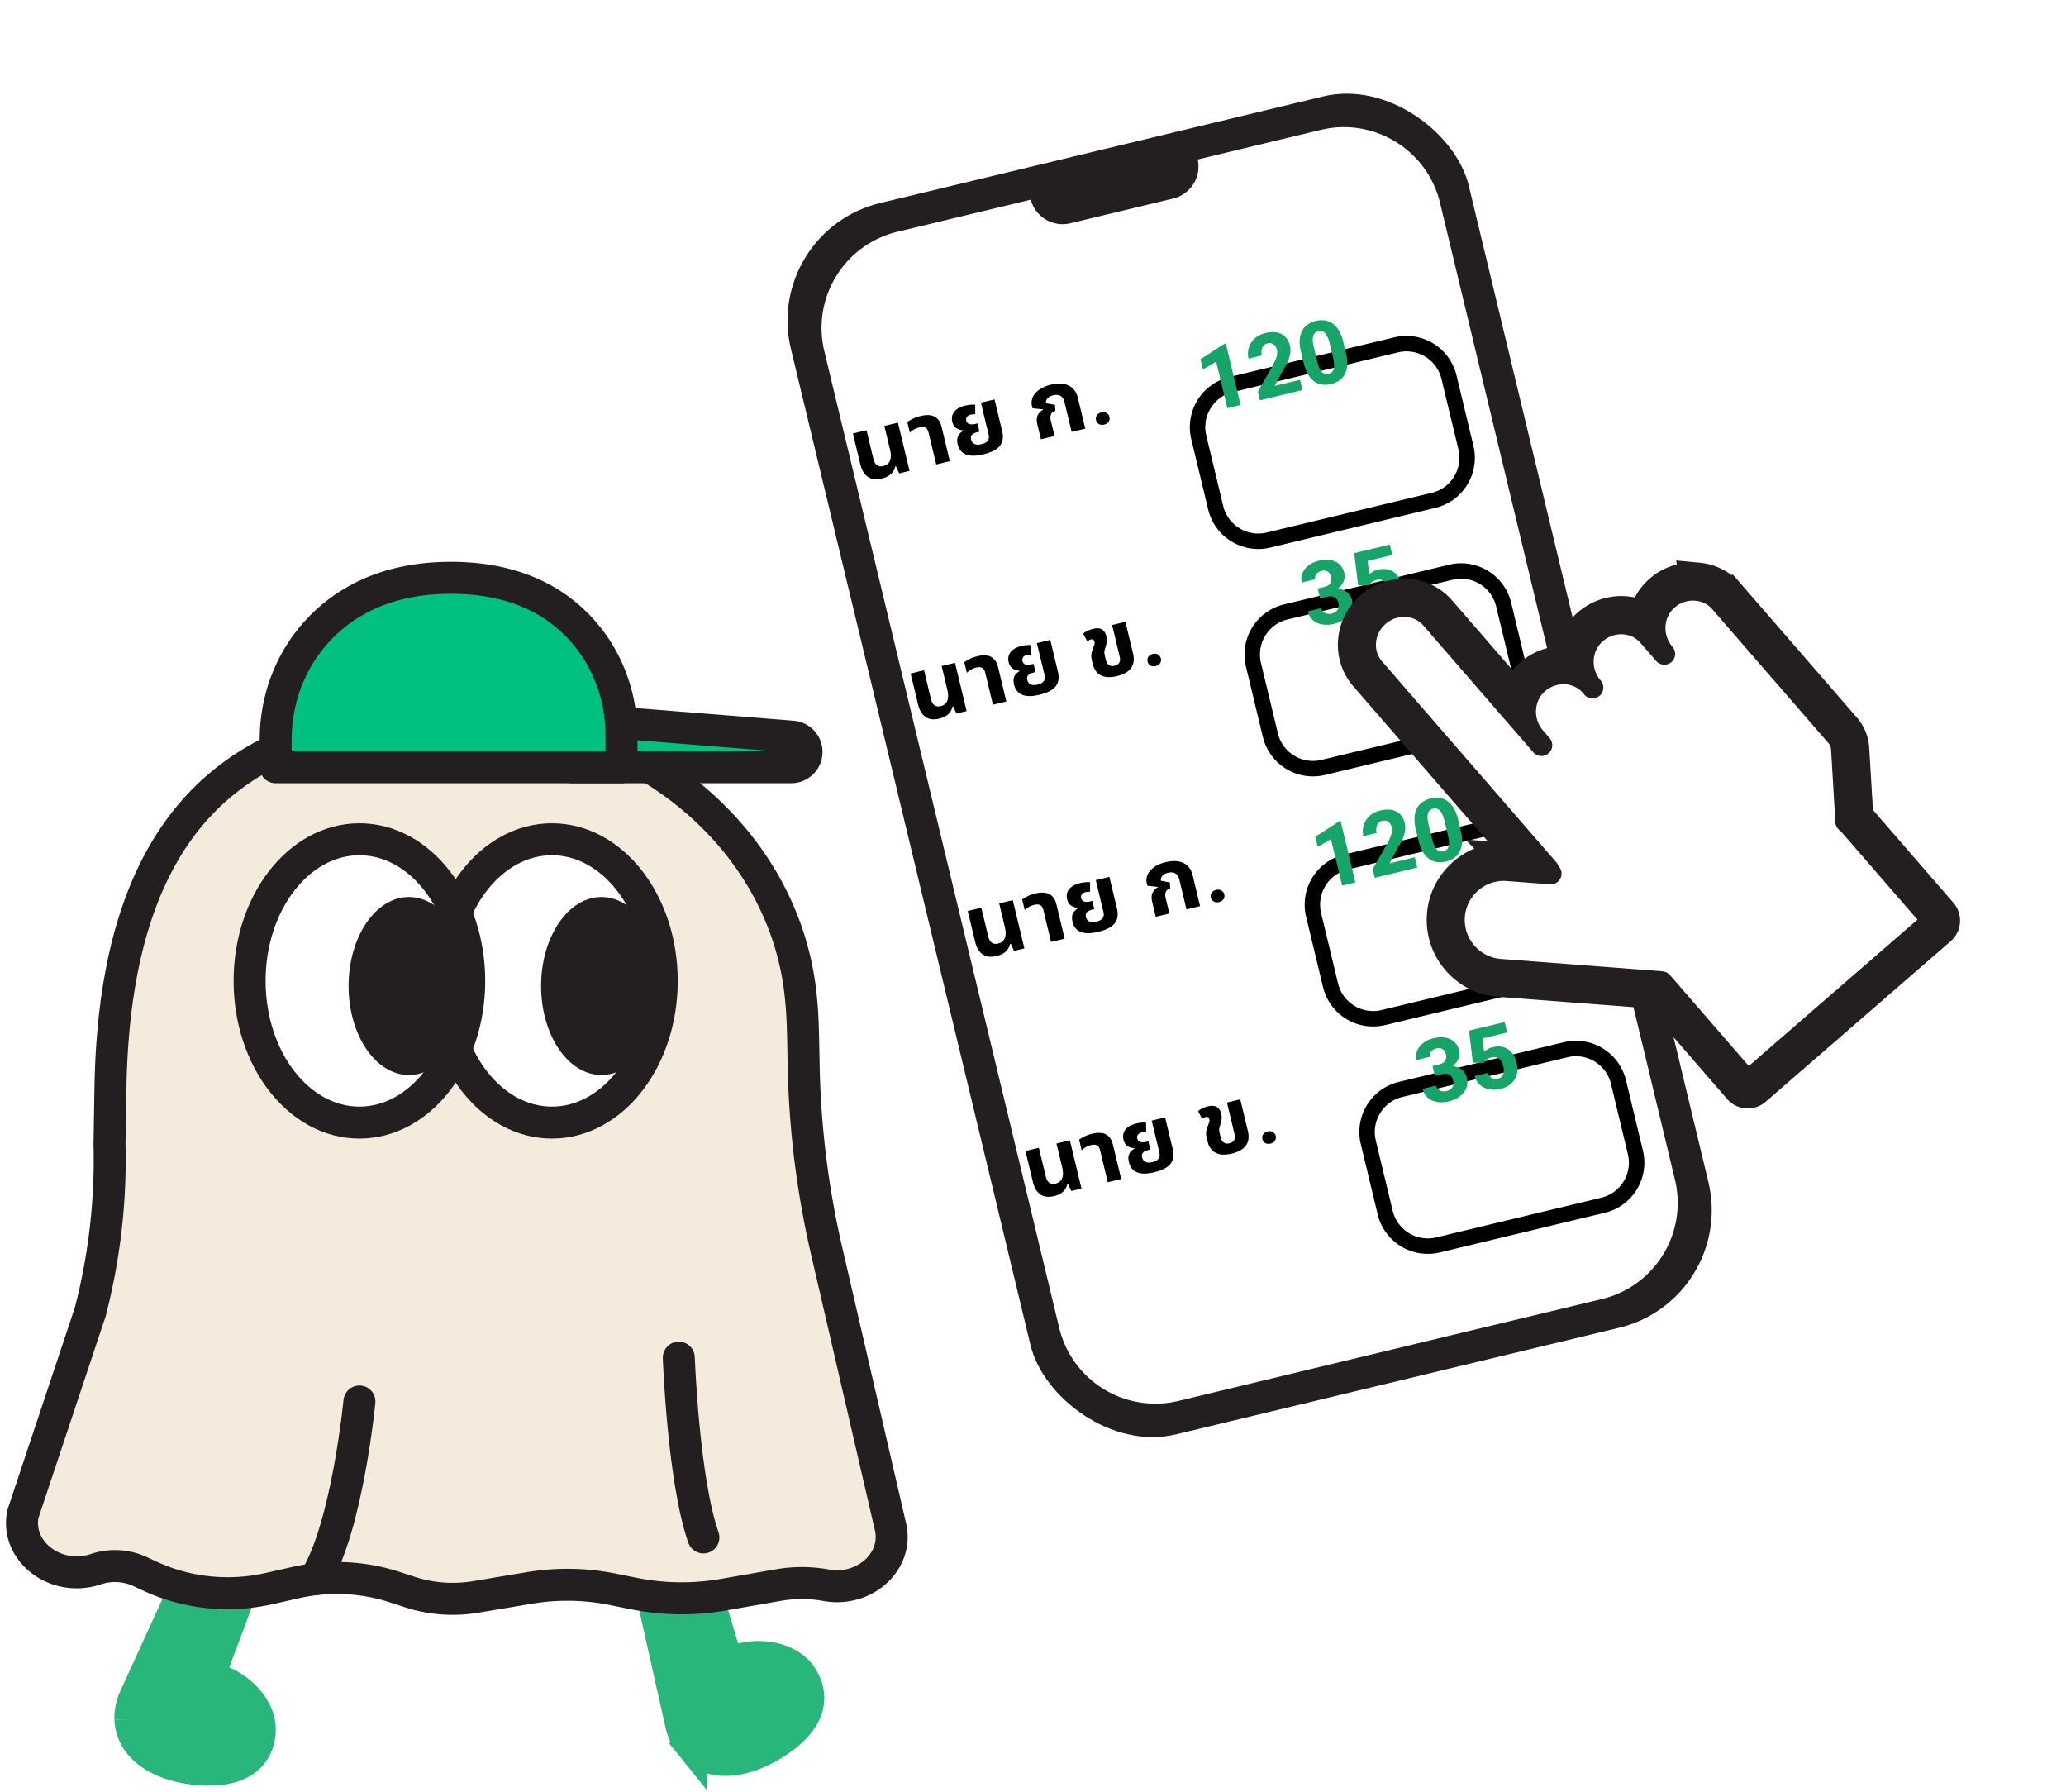 <svg xmlns="http://www.w3.org/2000/svg" xmlns:xlink="http://www.w3.org/1999/xlink" width="188" height="163" fill="none" xmlns:v="https://vecta.io/nano"><style><![CDATA[.B{fill:#fff}.C{fill:#000}.D{stroke-width:2.91}.E{stroke-miterlimit:10}.F{color-interpolation-filters:sRGB}.G{flood-opacity:0}.H{fill:#231f20}.I{fill-rule:evenodd}.J{fill:#16a468}.K{stroke:#231f20}.L{fill:#f4ebdc}.M{stroke-linecap:round}]]></style><g filter="url(#A)"><rect x="63.795" y="15.674" width="64.445" height="116.215" rx="11.5" transform="rotate(346.475 63.795 15.674)" stroke="#fff" class="H"/><path d="M70.009 26.941a9 9 0 0 1 6.646-10.855l38.531-9.268c4.833-1.162 9.693 1.813 10.856 6.646l21.375 88.866c1.162 4.832-1.813 9.692-6.646 10.855l-38.531 9.268a9 9 0 0 1-10.855-6.646L70.009 26.941z" class="B"/><path d="M88.568 12.215l15.196-3.655.212.882a3 3 0 0 1-2.215 3.618l-9.362 2.252a3 3 0 0 1-3.618-2.215l-.212-.882z" class="H"/></g><g filter="url(#B)" class="B"><path d="M101.404 32.962a4.69 4.69 0 0 1 3.456-5.659l15.028-3.615a4.69 4.69 0 0 1 5.651 3.468l1.537 6.389a4.69 4.69 0 0 1-3.456 5.659l-15.028 3.615a4.69 4.69 0 0 1-5.651-3.468l-1.537-6.389z"/></g><g filter="url(#B)" class="C I"><path d="M120.217 25.057l-15.027 3.614c-1.761.424-2.844 2.197-2.42 3.961l1.537 6.389c.424 1.764 2.196 2.851 3.956 2.428l15.027-3.615c1.761-.423 2.844-2.197 2.42-3.961l-1.537-6.389c-.424-1.764-2.196-2.851-3.956-2.427zm-15.357 2.246a4.69 4.69 0 0 0-3.456 5.659l1.537 6.389a4.69 4.69 0 0 0 5.651 3.468l15.028-3.615a4.69 4.69 0 0 0 3.456-5.659l-1.537-6.389a4.69 4.69 0 0 0-5.651-3.468l-15.028 3.615z"/></g><path d="M80.23 43.536c-.335.081-.633.087-.893.02a1.3 1.3 0 0 1-.656-.444c-.176-.223-.307-.516-.395-.879l-.672-2.795 1.237-.297.622 2.587c.071.294.182.493.335.597s.345.129.576.073c.291-.07.491-.231.599-.483.107-.257.106-.613-.004-1.067l-.505-2.098 1.237-.297 1.056 4.389-.94.226-.294-.641-.074.018a1.24 1.24 0 0 1-.357.654c-.191.198-.481.344-.871.438zm4.965-1.278l-.697-2.899c-.054-.224-.148-.374-.282-.449s-.314-.085-.556-.027a1.73 1.73 0 0 0-.486.193 2.74 2.74 0 0 0-.378.277l-.231-.961c.108-.083.266-.177.473-.283a3.45 3.45 0 0 1 .756-.267c.302-.073.579-.094.831-.064s.476.129.656.3c.185.165.319.42.403.767l.749 3.115-1.237.297zm4.325-.931c-.495.119-.904.158-1.228.117s-.581-.157-.769-.332a1.35 1.35 0 0 1-.371-.673c-.056-.235-.066-.433-.03-.594a.89.89 0 0 1 .21-.398 1.13 1.13 0 0 1 .324-.248l-.012-.048a1.64 1.64 0 0 1-.405-.089c-.133-.047-.254-.125-.362-.235-.102-.111-.177-.263-.223-.455-.047-.198-.045-.393.007-.586a1.06 1.06 0 0 1 .372-.522c.189-.158.459-.28.811-.364a3.08 3.08 0 0 1 .504-.079c.165-.017.296-.015.394.007l.005.855c-.046 0-.11.004-.189.012-.075.001-.151.011-.228.029-.17.041-.287.111-.35.211a.39.39 0 0 0-.052.326c.031.128.09.218.178.27a.6.6 0 0 0 .307.079 1.61 1.61 0 0 0 .364-.045l.173-.042.179.745-.173.042c-.236.057-.405.14-.507.249-.096.108-.123.252-.079.434a.7.7 0 0 0 .135.272.62.62 0 0 0 .303.173c.13.031.302.021.516-.031.203-.049.356-.117.457-.203s.165-.184.191-.292.023-.231-.007-.354l-.703-2.923 1.237-.297.694 2.883c.132.55.062.996-.21 1.338s-.755.597-1.464.767zm5.203-1.361l-.322-1.337c-.081-.336-.075-.612.019-.827s.258-.39.493-.525v-.034l-.957-.1-.05-.208a1.23 1.23 0 0 1 .066-.778c.107-.257.299-.487.576-.689.281-.209.645-.367 1.09-.474.418-.1.793-.123 1.126-.068a1.52 1.52 0 0 1 .836.392c.23.205.39.496.481.876l.674 2.803-1.237.297-.657-2.731c-.064-.267-.187-.449-.367-.547-.175-.099-.395-.117-.658-.053-.253.061-.43.16-.53.297a.53.53 0 0 0-.116.426l.813.152.034.542c-.195.058-.327.163-.395.315s-.076.337-.023.556l.341 1.418-1.237.297zm5.011-1.739c-.038-.156-.014-.301.07-.435s.221-.223.409-.268.349-.028.485.053.222.199.26.355a.54.54 0 0 1-.071.431c-.085.131-.221.219-.409.264s-.35.029-.485-.049a.54.54 0 0 1-.259-.351zM85.46 65.378c-.331.08-.625.085-.882.017-.253-.075-.469-.223-.649-.446-.174-.223-.305-.517-.392-.88l-.672-2.795 1.219-.293.622 2.587c.071.294.182.493.333.598s.341.13.569.075a.8.8 0 0 0 .59-.481c.105-.257.102-.612-.007-1.066l-.505-2.098 1.219-.293 1.056 4.389-.927.223-.292-.641-.073.018c-.041.236-.158.453-.351.652-.187.198-.474.343-.859.435zm4.895-1.263l-.697-2.899c-.054-.224-.147-.374-.28-.449-.127-.077-.31-.086-.549-.029-.179.043-.338.107-.479.191a2.6 2.6 0 0 0-.372.276l-.231-.961a3.2 3.2 0 0 1 .465-.282c.204-.105.452-.194.745-.264a2.3 2.3 0 0 1 .819-.062c.254.029.47.13.649.301.183.165.316.421.4.768l.749 3.115-1.219.293zm4.266-.915c-.488.117-.892.155-1.211.113s-.574-.158-.76-.334a1.37 1.37 0 0 1-.368-.674c-.056-.235-.067-.433-.031-.594.041-.162.11-.295.206-.397a1.09 1.09 0 0 1 .319-.246l-.012-.048c-.135-.013-.268-.043-.4-.09a.94.94 0 0 1-.358-.236c-.101-.111-.175-.263-.221-.455a1.18 1.18 0 0 1 .005-.586 1.05 1.05 0 0 1 .365-.52c.186-.158.452-.278.799-.362a2.99 2.99 0 0 1 .497-.077 1.27 1.27 0 0 1 .389.008l.007.854c-.046 0-.108.003-.186.011a1.01 1.01 0 0 0-.225.029c-.168.04-.283.11-.345.21-.063.094-.08.203-.051.326.031.128.09.218.177.271a.58.58 0 0 0 .303.08 1.57 1.57 0 0 0 .359-.044l.171-.041.179.745-.171.041c-.233.056-.4.139-.499.247s-.12.252-.076.433c.023.096.068.187.134.273.071.079.171.137.3.174.128.031.298.022.509-.029.2-.048.351-.115.45-.202s.162-.183.188-.291a.79.79 0 0 0-.008-.354l-.703-2.923 1.219-.293.694 2.883c.132.55.065.995-.203 1.337-.262.34-.743.594-1.442.762zm7.025-1.69c-.607.146-1.097.123-1.47-.07s-.622-.545-.745-1.058l-.077-.32c-.053-.219-.066-.405-.04-.558a1.91 1.91 0 0 1 .125-.445l.136-.363a.57.57 0 0 0 .018-.318c-.023-.096-.064-.157-.121-.183-.054-.032-.118-.039-.194-.021a.68.68 0 0 0-.165.065 1.51 1.51 0 0 0-.17.117l-.376-.706c.132-.117.282-.209.449-.277a2.79 2.79 0 0 1 .46-.162c.239-.057.437-.066.596-.025a.7.7 0 0 1 .394.244c.098.123.171.281.217.473.04.166.051.318.033.458a3.27 3.27 0 0 1-.095.429l-.112.391c-.029.12-.019.281.03.484l.077.32c.041.171.1.306.176.407a.58.58 0 0 0 .277.188.8.8 0 0 0 .359-.01c.211-.051.354-.147.429-.29.073-.148.083-.334.029-.558l-.688-2.859 1.212-.291.695 2.891c.127.529.066.967-.182 1.315s-.676.586-1.278.731zm2.783-1.313a.55.55 0 0 1 .067-.434c.083-.133.217-.222.402-.266s.345-.026.48.054a.54.54 0 0 1 .257.356.54.54 0 0 1-.068.43c-.084.13-.218.218-.403.262s-.345.028-.479-.05-.219-.198-.256-.352z" class="C"/><path d="M111.545 31.248l1.345 5.593-1.204.29-1.017-4.226-1.205.708-.224-.929 2.185-1.407.12-.029zm6.753 3.305l.224.933-3.87.931-.19-.791 1.348-2.347.28-.611a2.01 2.01 0 0 0 .126-.457.98.98 0 0 0-.012-.354c-.04-.166-.1-.301-.182-.403a.61.61 0 0 0-.291-.21c-.115-.037-.244-.039-.387-.004a.68.68 0 0 0-.368.214c-.091.106-.149.236-.174.391a1.23 1.23 0 0 0 .025.494l-1.208.291c-.082-.34-.075-.67.022-.988a1.87 1.87 0 0 1 .527-.837c.255-.24.579-.407.974-.502.406-.098.761-.115 1.066-.053s.557.195.755.399.338.474.419.809a1.72 1.72 0 0 1 .04.571 2.41 2.41 0 0 1-.132.588 4.88 4.88 0 0 1-.279.632l-.402.698-.616 1.163 2.305-.554zm3.937-3.445l.239.994c.099.409.138.775.117 1.097a1.99 1.99 0 0 1-.214.835 1.61 1.61 0 0 1-.503.58 2.17 2.17 0 0 1-.744.325 2.29 2.29 0 0 1-.66.065 1.65 1.65 0 0 1-.6-.144c-.188-.085-.359-.211-.517-.371a2.37 2.37 0 0 1-.422-.605c-.121-.244-.221-.53-.3-.858l-.239-.994c-.1-.415-.141-.781-.122-1.099s.094-.596.219-.832a1.62 1.62 0 0 1 .504-.576 2.19 2.19 0 0 1 .748-.326c.228-.055.447-.076.656-.064a1.67 1.67 0 0 1 1.116.511 2.31 2.31 0 0 1 .418.606 3.87 3.87 0 0 1 .304.857zm-.925 1.433l-.313-1.301a3.22 3.22 0 0 0-.155-.491c-.057-.136-.115-.252-.18-.342s-.13-.159-.204-.207a.55.55 0 0 0-.236-.085.66.66 0 0 0-.258.013.68.68 0 0 0-.287.142c-.079.067-.137.159-.174.273s-.054.255-.048.43.042.376.099.614l.313 1.301a3.64 3.64 0 0 0 .152.495 1.95 1.95 0 0 0 .181.346.85.85 0 0 0 .209.21.55.55 0 0 0 .236.085.74.74 0 0 0 .26-.018.69.69 0 0 0 .285-.137.6.6 0 0 0 .17-.272c.04-.118.055-.264.046-.437a3.45 3.45 0 0 0-.096-.618z" class="J"/><g filter="url(#C)" class="B"><path d="M106.379 53.649a4.69 4.69 0 0 1 3.456-5.659l15.027-3.615a4.69 4.69 0 0 1 5.652 3.468l1.536 6.389a4.69 4.69 0 0 1-3.456 5.659l-15.027 3.615a4.69 4.69 0 0 1-5.651-3.468l-1.537-6.389z"/></g><g filter="url(#C)" class="C I"><path d="M125.192 45.744l-15.028 3.615c-1.76.423-2.843 2.197-2.419 3.961l1.537 6.389c.424 1.764 2.195 2.851 3.956 2.428l15.027-3.615c1.76-.424 2.844-2.197 2.419-3.961l-1.536-6.389c-.425-1.764-2.196-2.851-3.956-2.427zm-15.357 2.246a4.69 4.69 0 0 0-3.456 5.659l1.537 6.389a4.69 4.69 0 0 0 5.651 3.468l15.027-3.615a4.69 4.69 0 0 0 3.456-5.659l-1.536-6.389a4.69 4.69 0 0 0-5.652-3.468l-15.027 3.615z"/></g><path d="M119.908 53.54l.618-.148c.176-.042.313-.108.412-.197a.6.6 0 0 0 .194-.323.88.88 0 0 0-.01-.416.79.79 0 0 0-.161-.331c-.076-.09-.175-.151-.295-.185s-.261-.035-.426.005c-.119.029-.228.08-.325.155a.66.66 0 0 0-.211.266c-.046.106-.055.216-.025.339l-1.215.292a1.35 1.35 0 0 1 .061-.872c.119-.27.306-.5.561-.691s.555-.332.894-.414c.391-.094.749-.115 1.074-.063s.6.172.82.371.375.467.459.816c.044.182.042.367-.006.558a1.43 1.43 0 0 1-.261.534 1.93 1.93 0 0 1-.493.443 2.29 2.29 0 0 1-.7.286l-.815.196-.15-.622zm.217.902l-.146-.61.815-.196c.295-.071.567-.101.816-.091a1.8 1.8 0 0 1 .663.145 1.28 1.28 0 0 1 .483.367 1.42 1.42 0 0 1 .272.568 1.57 1.57 0 0 1 .013.736c-.054.23-.158.437-.31.623a2.07 2.07 0 0 1-.579.48c-.233.134-.497.233-.79.304a2.71 2.71 0 0 1-.725.073 2.12 2.12 0 0 1-.703-.14 1.57 1.57 0 0 1-.576-.393c-.163-.177-.278-.407-.346-.688l1.215-.292a.67.67 0 0 0 .186.329.78.78 0 0 0 .343.177.92.92 0 0 0 .417-.007.97.97 0 0 0 .413-.197c.105-.09.177-.202.213-.327s.04-.26.005-.403a.93.93 0 0 0-.217-.443c-.098-.101-.216-.168-.358-.19s-.305-.016-.486.028l-.618.148zm4.477-1.199l-1.018.005-.354-2.924 3.238-.779.228.948-2.244.54.148 1.211a1.84 1.84 0 0 1 .297-.214 1.6 1.6 0 0 1 .487-.198 2.06 2.06 0 0 1 .768-.051c.235.033.446.112.632.238a1.62 1.62 0 0 1 .479.506 2.68 2.68 0 0 1 .308.767 2.2 2.2 0 0 1 .053.734c-.024.241-.095.469-.213.685a1.7 1.7 0 0 1-.502.559c-.219.161-.493.281-.821.36a2.43 2.43 0 0 1-.749.062c-.251-.018-.487-.075-.707-.171a1.61 1.61 0 0 1-.564-.416c-.158-.178-.265-.396-.329-.652l1.211-.291c.049.145.117.264.205.357a.68.68 0 0 0 .311.185c.12.031.25.029.39-.004.134-.032.242-.085.323-.159a.6.6 0 0 0 .168-.272c.032-.105.051-.223.047-.352a1.99 1.99 0 0 0-.056-.405 1.41 1.41 0 0 0-.145-.379.81.81 0 0 0-.227-.262c-.089-.065-.195-.11-.314-.127a.99.99 0 0 0-.401.023c-.197.047-.343.116-.439.207a.98.98 0 0 0-.21.27z" class="J"/><g filter="url(#D)" class="B"><path d="M111.853 76.404a4.69 4.69 0 0 1 3.457-5.659l15.027-3.615a4.69 4.69 0 0 1 5.651 3.468l1.537 6.389a4.69 4.69 0 0 1-3.456 5.659l-15.027 3.615a4.69 4.69 0 0 1-5.652-3.468l-1.537-6.389z"/></g><g filter="url(#D)" class="C I"><path d="M130.666 68.5l-15.027 3.615a3.28 3.28 0 0 0-2.419 3.961l1.536 6.389c.425 1.764 2.196 2.851 3.956 2.428l15.028-3.615c1.76-.424 2.843-2.197 2.419-3.961l-1.537-6.389c-.424-1.764-2.195-2.851-3.956-2.428zm-15.356 2.246a4.69 4.69 0 0 0-3.457 5.659l1.537 6.389a4.69 4.69 0 0 0 5.652 3.468l15.027-3.615a4.69 4.69 0 0 0 3.456-5.659l-1.537-6.389a4.69 4.69 0 0 0-5.651-3.468l-15.027 3.615z"/></g><path d="M90.679 86.978c-.335.081-.633.087-.894.02a1.3 1.3 0 0 1-.656-.444c-.176-.223-.307-.516-.395-.879l-.672-2.795 1.237-.297.622 2.587c.071.294.183.493.336.597s.345.129.576.073c.291-.07.491-.231.599-.483s.106-.613-.004-1.067l-.505-2.098 1.237-.297 1.056 4.389-.94.226-.294-.641-.074.018a1.24 1.24 0 0 1-.357.654c-.191.198-.481.344-.871.438zm4.965-1.279l-.697-2.899c-.054-.224-.148-.374-.282-.449s-.314-.085-.556-.027a1.73 1.73 0 0 0-.486.193 2.74 2.74 0 0 0-.378.277l-.231-.961c.108-.082.266-.177.473-.283a3.4 3.4 0 0 1 .756-.266c.302-.073.579-.094.831-.064s.476.129.656.3c.185.165.319.42.403.767l.749 3.115-1.237.297zm4.325-.93c-.495.119-.904.158-1.228.117-.325-.046-.581-.157-.769-.332a1.35 1.35 0 0 1-.371-.673c-.056-.235-.066-.433-.029-.594a.89.89 0 0 1 .209-.398 1.13 1.13 0 0 1 .324-.248l-.012-.048a1.64 1.64 0 0 1-.405-.089c-.133-.047-.254-.125-.362-.235-.102-.111-.177-.263-.223-.455-.047-.198-.045-.393.007-.586a1.06 1.06 0 0 1 .372-.522c.189-.158.459-.28.811-.364a3.08 3.08 0 0 1 .504-.079c.165-.017.296-.015.394.007l.005.855c-.046 0-.11.004-.189.012-.075.001-.151.011-.228.029-.17.041-.287.112-.35.211a.39.39 0 0 0-.052.326c.031.128.09.218.178.27a.6.6 0 0 0 .307.079 1.61 1.61 0 0 0 .364-.045l.173-.042.179.745-.173.042c-.236.057-.405.14-.507.249-.096.108-.122.252-.079.434a.7.7 0 0 0 .135.272.62.62 0 0 0 .303.173c.13.031.302.021.516-.031.203-.049.356-.117.457-.203s.165-.184.192-.292.023-.231-.007-.354l-.703-2.923 1.237-.297.693 2.883c.132.55.062.996-.21 1.338s-.755.597-1.464.767zm5.203-1.361l-.321-1.338c-.081-.336-.075-.612.019-.826a1.13 1.13 0 0 1 .493-.525v-.034l-.957-.1-.05-.208a1.23 1.23 0 0 1 .066-.778c.106-.257.298-.487.575-.689.281-.209.645-.367 1.09-.474.418-.1.793-.123 1.126-.068a1.52 1.52 0 0 1 .836.392c.229.205.39.496.481.876l.674 2.803-1.237.297-.657-2.731c-.064-.267-.186-.449-.367-.547-.175-.099-.394-.117-.658-.053-.253.061-.43.16-.53.297a.53.53 0 0 0-.116.426l.813.152.034.542c-.195.058-.327.163-.395.315s-.076.337-.023.556l.341 1.418-1.237.297zm5.011-1.74c-.037-.156-.014-.301.071-.435s.22-.223.408-.268.35-.028.485.053a.54.54 0 0 1 .26.355c.037.154.014.297-.071.431s-.221.219-.409.264-.349.029-.484-.049a.54.54 0 0 1-.26-.351zM95.909 108.82c-.331.079-.625.085-.882.017-.253-.075-.469-.223-.649-.446-.174-.223-.305-.516-.392-.879l-.672-2.796 1.22-.293.622 2.587c.071.294.182.493.333.598s.341.129.569.075c.287-.069.484-.23.59-.481.105-.257.102-.612-.007-1.066l-.505-2.098 1.219-.293 1.056 4.388-.927.223-.292-.641-.073.017a1.23 1.23 0 0 1-.351.652c-.187.198-.474.343-.858.436zm4.896-1.263l-.698-2.899c-.054-.224-.147-.374-.28-.449-.127-.077-.31-.086-.549-.029-.179.043-.338.107-.479.191a2.64 2.64 0 0 0-.372.276l-.231-.961a3.16 3.16 0 0 1 .466-.281c.204-.106.452-.194.745-.264a2.31 2.31 0 0 1 .819-.062c.254.03.47.13.649.302.183.165.316.421.4.768l.749 3.115-1.219.293zm4.265-.915c-.488.117-.891.155-1.211.113s-.574-.158-.76-.334c-.18-.177-.303-.402-.368-.674-.057-.235-.067-.433-.032-.594.042-.162.11-.295.206-.397a1.09 1.09 0 0 1 .319-.246l-.011-.048a1.65 1.65 0 0 1-.4-.09c-.132-.048-.251-.126-.358-.236-.101-.111-.175-.263-.221-.455-.048-.198-.046-.393.005-.586a1.02 1.02 0 0 1 .365-.52c.186-.158.452-.278.799-.362.168-.04.334-.066.497-.077a1.27 1.27 0 0 1 .389.008l.008.854c-.046 0-.108.004-.187.011-.074.001-.149.011-.225.029-.168.04-.283.11-.345.21-.063.094-.08.203-.051.326s.09.218.177.271a.58.58 0 0 0 .303.079c.12 0 .24-.015.359-.044l.171-.041.179.745-.17.041c-.233.056-.4.138-.5.247s-.12.252-.076.434c.023.096.068.187.134.272.071.079.171.137.3.174.128.031.297.022.509-.029.2-.048.35-.116.45-.202s.163-.183.188-.291c.025-.113.022-.231-.008-.354l-.703-2.923 1.22-.293.693 2.883c.133.55.065.995-.203 1.337-.262.339-.743.593-1.442.762zm7.025-1.69c-.607.146-1.097.123-1.47-.07s-.621-.545-.745-1.058l-.077-.32c-.052-.219-.066-.405-.039-.558.024-.159.066-.307.125-.446l.136-.363a.58.58 0 0 0 .018-.318c-.023-.096-.064-.157-.121-.182-.054-.033-.119-.04-.195-.021-.054.013-.109.034-.165.065a1.55 1.55 0 0 0-.169.117l-.376-.706a1.58 1.58 0 0 1 .449-.278 2.81 2.81 0 0 1 .46-.161c.238-.057.437-.066.596-.025a.7.7 0 0 1 .394.244c.099.123.171.281.217.473.04.166.051.319.033.458s-.051.278-.095.43l-.112.391c-.028.12-.018.281.03.484l.078.321c.041.17.099.306.175.406.08.094.172.157.277.188a.8.8 0 0 0 .359-.01c.211-.051.354-.148.429-.29s.083-.333.029-.558l-.687-2.859 1.211-.291.695 2.891c.128.529.067.967-.182 1.315-.25.342-.676.586-1.278.731zm2.783-1.313c-.038-.157-.015-.301.068-.434s.216-.222.402-.267.345-.026.479.055a.55.55 0 0 1 .258.355.54.54 0 0 1-.069.431c-.083.133-.218.218-.403.262s-.345.028-.478-.05a.54.54 0 0 1-.257-.352z" class="C"/><path d="M121.992 74.69l1.345 5.593-1.204.29-1.017-4.226-1.205.708-.223-.929 2.185-1.407.119-.029zm6.753 3.305l.224.933-3.87.931-.19-.791 1.348-2.346a5.38 5.38 0 0 0 .28-.612 2.07 2.07 0 0 0 .127-.457 1.03 1.03 0 0 0-.012-.355c-.04-.166-.101-.301-.183-.403a.61.61 0 0 0-.29-.21c-.114-.037-.244-.039-.388-.004a.68.68 0 0 0-.368.214c-.092.106-.149.236-.174.391s-.018.317.025.493l-1.208.291c-.082-.34-.074-.67.023-.988s.272-.6.527-.837.579-.407.974-.502c.405-.097.76-.115 1.065-.053a1.42 1.42 0 0 1 .756.399c.198.204.337.474.418.809.046.189.059.38.04.571s-.06.387-.131.588a4.88 4.88 0 0 1-.28.632l-.402.698-.615 1.163 2.304-.554zm3.937-3.444l.239.994c.099.409.138.775.118 1.097a1.99 1.99 0 0 1-.215.835 1.62 1.62 0 0 1-.503.58c-.213.152-.459.257-.744.325-.228.055-.448.077-.66.065a1.67 1.67 0 0 1-.6-.144c-.187-.088-.359-.212-.517-.371s-.298-.361-.422-.605a4.1 4.1 0 0 1-.3-.858l-.239-.994a3.82 3.82 0 0 1-.122-1.099 2 2 0 0 1 .219-.832 1.62 1.62 0 0 1 .504-.576 2.19 2.19 0 0 1 .748-.326c.228-.055.447-.076.656-.064s.412.059.6.144a1.68 1.68 0 0 1 .516.367c.155.16.297.362.419.606a3.87 3.87 0 0 1 .303.857zm-.925 1.433l-.313-1.301a3.19 3.19 0 0 0-.155-.491c-.055-.138-.115-.252-.18-.342s-.13-.159-.204-.207a.55.55 0 0 0-.236-.085c-.082-.013-.168-.008-.257.013-.113.027-.209.075-.288.142s-.137.159-.174.273-.054.255-.047.43a3.38 3.38 0 0 0 .098.614l.313 1.301a3.79 3.79 0 0 0 .152.495c.055.138.118.253.181.346a.77.77 0 0 0 .209.21.55.55 0 0 0 .236.085.73.73 0 0 0 .261-.018.68.68 0 0 0 .284-.137.61.61 0 0 0 .171-.272c.039-.118.054-.264.045-.437s-.039-.38-.096-.618z" class="J"/><g filter="url(#E)" class="B"><path d="M116.828 97.091a4.69 4.69 0 0 1 3.456-5.659l15.028-3.615a4.69 4.69 0 0 1 5.651 3.468l1.537 6.389a4.69 4.69 0 0 1-3.457 5.659l-15.027 3.614a4.69 4.69 0 0 1-5.651-3.468l-1.537-6.388z"/></g><g filter="url(#E)" class="C I"><path d="M135.641 89.187l-15.028 3.615c-1.76.424-2.843 2.197-2.419 3.961l1.537 6.389a3.28 3.28 0 0 0 3.956 2.427l15.027-3.614c1.761-.424 2.844-2.197 2.419-3.961l-1.536-6.389c-.425-1.764-2.196-2.851-3.956-2.428zm-15.357 2.246a4.69 4.69 0 0 0-3.456 5.659l1.537 6.388a4.69 4.69 0 0 0 5.651 3.468l15.027-3.614a4.69 4.69 0 0 0 3.457-5.659l-1.537-6.389a4.69 4.69 0 0 0-5.651-3.468l-15.028 3.615z"/></g><path d="M130.356 96.982l.617-.148c.176-.042.314-.108.413-.197a.59.59 0 0 0 .193-.323c.03-.126.027-.265-.009-.416-.032-.13-.086-.241-.162-.331s-.175-.152-.295-.185-.26-.035-.426.005c-.119.029-.227.08-.324.155a.65.65 0 0 0-.211.266c-.047.103-.055.216-.026.339l-1.215.292a1.35 1.35 0 0 1 .061-.872c.119-.269.306-.5.561-.691a2.43 2.43 0 0 1 .895-.414c.39-.094.748-.115 1.073-.063s.6.172.82.371.375.467.459.815a1.16 1.16 0 0 1-.005.558c-.047.19-.133.365-.262.534a1.93 1.93 0 0 1-.493.444 2.31 2.31 0 0 1-.699.286l-.816.196-.149-.622zm.217.902l-.147-.61.815-.196c.295-.071.567-.101.816-.091a1.81 1.81 0 0 1 .664.145 1.28 1.28 0 0 1 .482.367 1.41 1.41 0 0 1 .272.568 1.57 1.57 0 0 1 .013.736 1.52 1.52 0 0 1-.31.623c-.153.186-.346.346-.579.48a3.03 3.03 0 0 1-.789.303c-.236.057-.478.081-.726.073a2.13 2.13 0 0 1-.703-.139 1.56 1.56 0 0 1-.575-.394c-.164-.177-.279-.407-.347-.688l1.216-.292a.65.65 0 0 0 .186.329.77.77 0 0 0 .342.177.92.92 0 0 0 .417-.007c.171-.041.309-.107.413-.197a.68.68 0 0 0 .213-.327c.036-.125.04-.26.006-.403-.047-.195-.12-.342-.218-.443a.6.6 0 0 0-.358-.19c-.143-.025-.305-.016-.486.028l-.617.148zm4.476-1.199l-1.018.005-.354-2.924 3.238-.779.229.948-2.245.54.148 1.211c.06-.058.159-.129.298-.214s.3-.153.486-.198a2.05 2.05 0 0 1 .768-.051c.235.033.446.112.632.238a1.55 1.55 0 0 1 .479.506 2.56 2.56 0 0 1 .308.767 2.2 2.2 0 0 1 .053.734 1.78 1.78 0 0 1-.213.685 1.72 1.72 0 0 1-.502.559c-.219.161-.492.281-.821.36a2.43 2.43 0 0 1-.749.062 2.15 2.15 0 0 1-.707-.171 1.67 1.67 0 0 1-.564-.416 1.56 1.56 0 0 1-.329-.652l1.211-.291c.049.145.117.264.205.357a.68.68 0 0 0 .312.185.8.8 0 0 0 .389-.004c.134-.032.242-.085.323-.159a.62.62 0 0 0 .169-.272c.035-.106.05-.223.046-.352a1.99 1.99 0 0 0-.056-.405 1.44 1.44 0 0 0-.144-.379.82.82 0 0 0-.228-.262.7.7 0 0 0-.314-.127.99.99 0 0 0-.401.023c-.197.047-.343.116-.439.207a.98.98 0 0 0-.21.27z" class="J"/><g clip-path="url(#F)"><path d="M154.285 52.669a4.55 4.55 0 0 0-3.333 1.24c-.687.653-1.116 1.489-1.28 2.379-.578-.329-1.231-.519-1.921-.555-1.215-.06-2.432.394-3.333 1.24-.943.892-1.385 2.145-1.334 3.395l-.582-.089a4.53 4.53 0 0 0-3.329 1.245c-.612.58-1.017 1.313-1.212 2.101l-6.955-8.017c-1.562-1.801-4.339-1.955-6.196-.344s-2.097 4.382-.534 6.183l14.629 16.864-1.638-.125a5.46 5.46 0 0 0-4.023 1.326c-1.128.978-1.798 2.316-1.903 3.79-.214 3.017 2.068 5.666 5.088 5.893l14.307 1.093 7.562 8.718c.355.409.979.453 1.387.098l16.837-14.605c.408-.354.452-.978.098-1.387l-7.655-8.824-.369-6.164c-.038-.682-.305-1.337-.748-1.848l-10.543-12.153a4.22 4.22 0 0 0-3.011-1.455l-.009-.001z" stroke-width="3" class="H K"/><path d="M166.354 67.566a1.08 1.08 0 0 1 .27.677l.39 6.592c.021.324.203.589.461.756l7.007 8.077-15.347 13.313-7.184-8.281-.066-.048c-.069-.07-.147-.141-.24-.183a.97.97 0 0 0-.311-.087c-.018-.001-.038-.016-.056-.017l-14.705-1.122a3.57 3.57 0 0 1-3.277-3.796 3.53 3.53 0 0 1 1.218-2.431l.01-.008c.719-.624 1.642-.929 2.595-.853l3.922.3a.98.98 0 0 0 1.053-.905c.025-.29-.088-.551-.274-.747-.039-.12-.105-.243-.193-.345l-15.87-18.294c-.85-.98-.698-2.511.338-3.409s2.572-.833 3.422.147l10.01 11.54c.355.409.979.453 1.387.098s.453-.978.099-1.387l-.604-.696c-.89-1.026-.844-2.595.108-3.495a2.53 2.53 0 0 1 1.885-.707c.638.032 1.219.309 1.626.778.016.019.041.029.058.048.032.037.055.082.087.119.354.408.978.453 1.387.099s.453-.979.098-1.387c-.89-1.026-.844-2.595.109-3.495.518-.49 1.194-.743 1.884-.707.638.032 1.22.309 1.626.778l1.43 1.648c.354.409.978.453 1.387.099s.453-.979.098-1.387c-.894-1.031-.844-2.595.109-3.495a2.52 2.52 0 0 1 1.884-.707c.638.032 1.22.309 1.626.778l10.543 12.153v-.009z" class="B"/></g><path d="M11.868 156.408a4.35 4.35 0 0 1 .415-1.976l6.253-13.675 4.213 1.741-3.791 10.145c2.526.417 4.806 2.68 4.677 4.861-.144 2.452-2.06 3.849-5.919 3.419-3.371-.375-5.752-2.04-5.846-4.515h-.003zm50.985 2.301a4.36 4.36 0 0 1-.866-1.824L58.7 142.212l4.408-1.159 3.113 10.373c2.265-1.194 5.448-.769 6.666 1.045 1.369 2.04.686 4.31-2.65 6.301-2.913 1.739-5.815 1.855-7.387-.06l.003-.003z" fill="#28b67a" stroke="#28b67a" class="D E"/><g class="K D E"><path d="M8.213 119.345a55.12 55.12 0 0 0 1.751-15.284l.086-5.029c.448-28.482 15.728-33.943 31.835-33.943S71.24 76.151 72.835 90.325c.223 1.974.233 3.275.296 6.638.109 5.659.807 11.294 2.09 16.834l5.856 25.303c.547 3.098-2.495 5.74-5.899 5.122-1.44-.26-2.923-.263-4.365-.012l-4.973.87a22.17 22.17 0 0 1-8.189-.106l-1.88-.38c-2.498-.506-5.084-.546-7.599-.126l-4.894.82c-1.994.334-4.049.182-5.957-.438l-1.417-.461a17.03 17.03 0 0 0-8.991-.41l-2.442.552c-3.626.817-7.46.423-10.788-1.118l-.954-.441c-1.242-.574-2.698-.653-4.006-.212-3.611 1.212-7.311-1.577-6.643-5.003l6.134-18.408v-.003z" class="L"/><g class="B"><use xlink:href="#G"/><use xlink:href="#G" x="-17.518"/></g></g><path d="M37.21 97.804c-3.031 0-5.489-3.626-5.489-8.098s2.458-8.098 5.489-8.098 5.489 3.626 5.489 8.098-2.457 8.098-5.489 8.098zm17.518 0c-3.031 0-5.489-3.626-5.489-8.098s2.457-8.098 5.489-8.098 5.489 3.626 5.489 8.098-2.457 8.098-5.489 8.098z" class="H"/><path d="M61.768 123.518s.407 11.15 2.24 16.356l-2.24-16.356z" class="L"/><path d="M61.768 123.518s.407 11.15 2.24 16.356" class="D E K M"/><path d="M32.707 127.506s-1.106 11.454-4.051 16.171l4.051-16.171z" class="L"/><g class="D K"><path d="M32.707 127.506s-1.106 11.454-4.051 16.171" class="E M"/><g fill="#00c181" stroke-linejoin="round"><path d="M51.971 65.406L72.11 67.02c.724.058 1.283.663 1.283 1.389 0 .769-.625 1.394-1.394 1.394H51.971v-4.398z"/><path d="M56.551 66.881c0-3.216-1.043-6.36-3.034-8.882-2.224-2.814-6.025-5.433-12.481-5.433-6.104 0-9.922 2.343-12.283 4.978-2.394 2.67-3.669 6.157-3.669 9.743v2.518h31.468v-2.923z"/></g></g><path d="M6.006 60.982c5.178 1.242 6.089 2.252 7.21 7.981 1.124-5.732 2.035-6.739 7.21-7.981-5.178-1.242-6.089-2.252-7.21-7.981-1.124 5.732-2.035 6.739-7.21 7.981z" class="B"/><defs><filter id="A" x="65.662" y="2.471" width="91.102" height="129.328" filterUnits="userSpaceOnUse" class="F"><feFlood result="A" class="G"/><feColorMatrix in="SourceAlpha" values="0 0 0 0 0 0 0 0 0 0 0 0 0 0 0 0 0 0 127 0" result="B"/><feOffset dx="5" dy="5"/><feComposite in2="B" operator="out"/><feColorMatrix values="0 0 0 0 0.137 0 0 0 0 0.122 0 0 0 0 0.125 0 0 0 1 0"/><feBlend in2="A"/><feBlend in="SourceGraphic"/></filter><filter id="B" x="101.273" y="23.558" width="25.934" height="19.391" filterUnits="userSpaceOnUse" class="F"><feFlood class="G"/><feBlend in="SourceGraphic" result="B"/><feColorMatrix in="SourceAlpha" values="0 0 0 0 0 0 0 0 0 0 0 0 0 0 0 0 0 0 127 0" result="C"/><feOffset dx="7" dy="7"/><feComposite in2="C" operator="arithmetic" k2="-1" k3="1"/><feColorMatrix values="0 0 0 0 0 0 0 0 0 0 0 0 0 0 0 0 0 0 0.15 0"/><feBlend in2="B"/></filter><filter id="C" x="106.248" y="44.245" width="25.934" height="19.391" filterUnits="userSpaceOnUse" class="F"><feFlood class="G"/><feBlend in="SourceGraphic" result="B"/><feColorMatrix in="SourceAlpha" values="0 0 0 0 0 0 0 0 0 0 0 0 0 0 0 0 0 0 127 0" result="C"/><feOffset dx="7" dy="7"/><feComposite in2="C" operator="arithmetic" k2="-1" k3="1"/><feColorMatrix values="0 0 0 0 0 0 0 0 0 0 0 0 0 0 0 0 0 0 0.15 0"/><feBlend in2="B"/></filter><filter id="D" x="111.723" y="67" width="25.934" height="19.391" filterUnits="userSpaceOnUse" class="F"><feFlood class="G"/><feBlend in="SourceGraphic" result="B"/><feColorMatrix in="SourceAlpha" values="0 0 0 0 0 0 0 0 0 0 0 0 0 0 0 0 0 0 127 0" result="C"/><feOffset dx="7" dy="7"/><feComposite in2="C" operator="arithmetic" k2="-1" k3="1"/><feColorMatrix values="0 0 0 0 0 0 0 0 0 0 0 0 0 0 0 0 0 0 0.15 0"/><feBlend in2="B"/></filter><filter id="E" x="116.697" y="87.687" width="25.934" height="19.391" filterUnits="userSpaceOnUse" class="F"><feFlood class="G"/><feBlend in="SourceGraphic" result="B"/><feColorMatrix in="SourceAlpha" values="0 0 0 0 0 0 0 0 0 0 0 0 0 0 0 0 0 0 127 0" result="C"/><feOffset dx="7" dy="7"/><feComposite in2="C" operator="arithmetic" k2="-1" k3="1"/><feColorMatrix values="0 0 0 0 0 0 0 0 0 0 0 0 0 0 0 0 0 0 0.15 0"/><feBlend in2="B"/></filter><clipPath id="F"><path transform="matrix(.755 -.655 .655 .755 102 61.276)" d="M0 0h49.779v73.8H0z" class="B"/></clipPath><path id="G" d="M50.224 102.132c-5.519 0-9.993-5.771-9.993-12.889s4.474-12.888 9.993-12.888 9.993 5.77 9.993 12.888-4.474 12.889-9.993 12.889z"/></defs></svg>